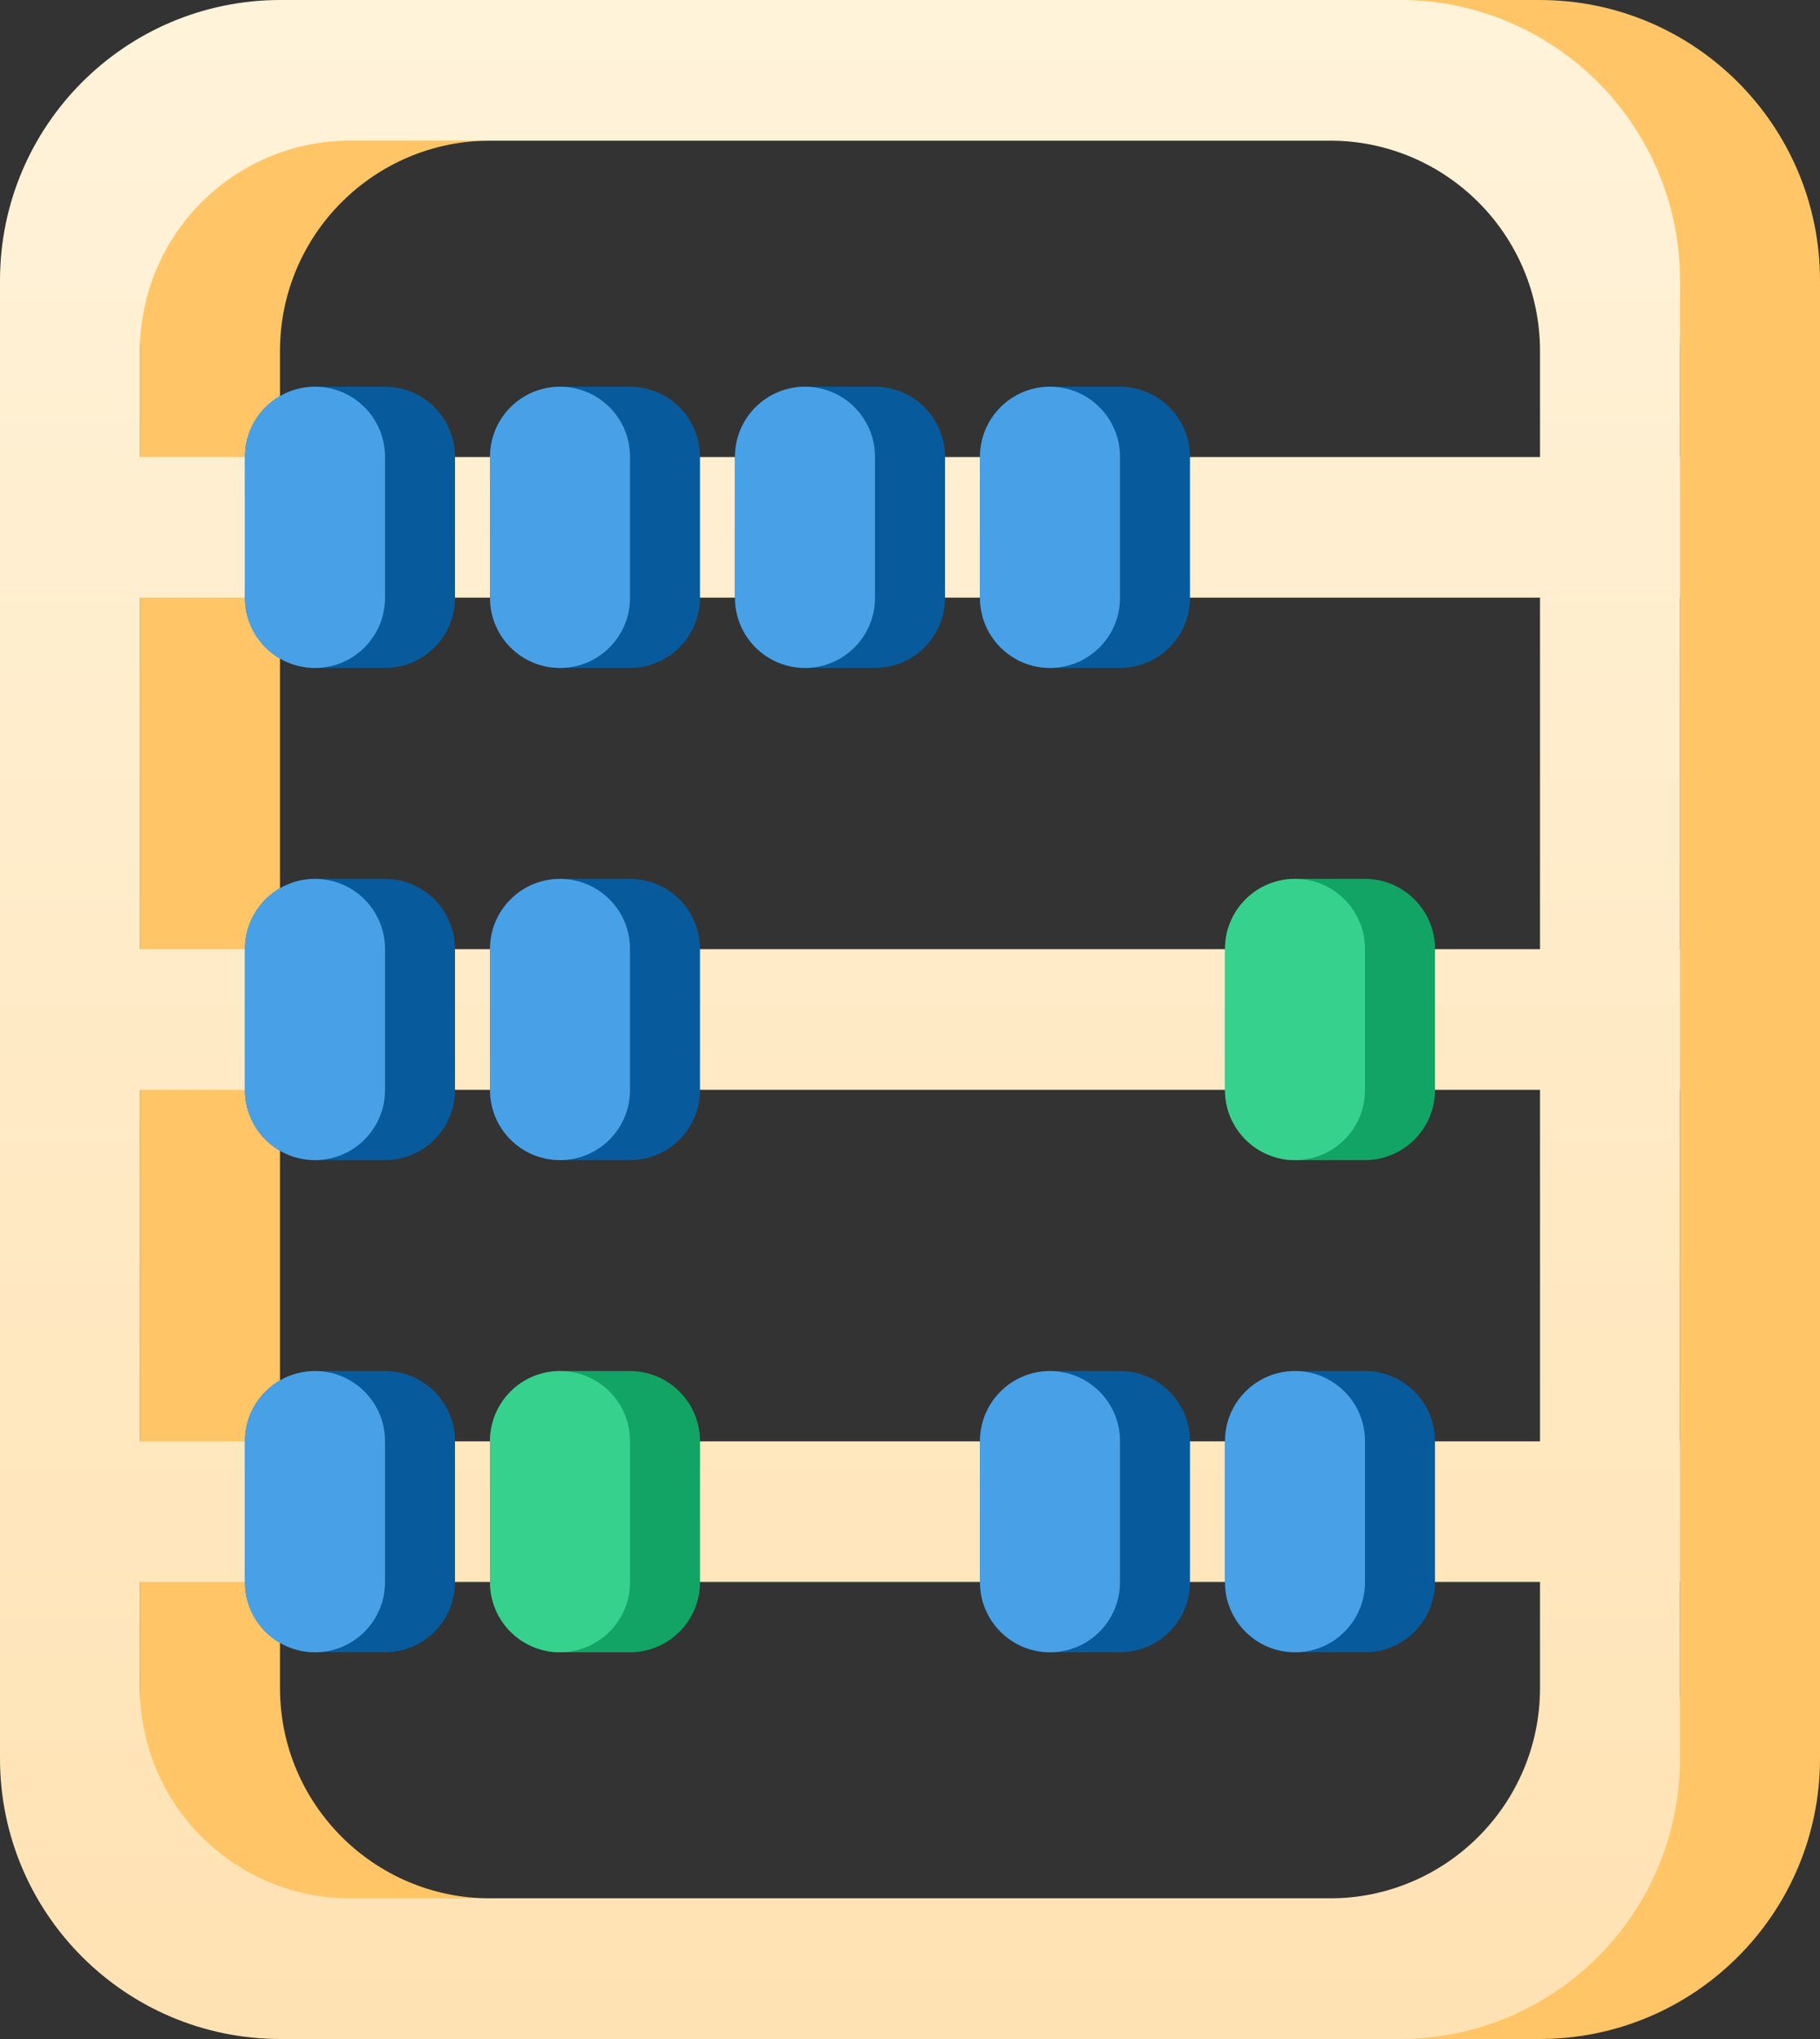 <svg width="50" height="56" viewBox="0 0 50 56" fill="none" xmlns="http://www.w3.org/2000/svg">
<rect x="0" y="0" width="50" height="56" fill="#333333" stroke="none"/>
<path fill-rule="evenodd" clip-rule="evenodd" d="M11.55 0C7.295 0 3.846 3.449 3.846 7.704V48.296C3.846 52.551 7.295 56 11.55 56H42.296C46.551 56 50 52.551 50 48.296V7.704C50 3.449 46.551 0 42.296 0H11.55ZM13.47 3.862C10.279 3.862 7.692 6.449 7.692 9.64V46.36C7.692 49.551 10.279 52.138 13.47 52.138H40.376C43.567 52.138 46.154 49.551 46.154 46.36V9.64C46.154 6.449 43.567 3.862 40.376 3.862H13.47Z" fill="#FFC566"/>
<path fill-rule="evenodd" clip-rule="evenodd" d="M7.704 0C3.449 0 0 3.449 0 7.704V48.296C0 52.551 3.449 56 7.704 56H38.45C42.705 56 46.154 52.551 46.154 48.296V7.704C46.154 3.449 42.705 0 38.45 0H7.704ZM9.624 3.862C6.433 3.862 3.846 6.449 3.846 9.64V46.36C3.846 49.551 6.433 52.138 9.624 52.138H36.53C39.721 52.138 42.308 49.551 42.308 46.36V9.64C42.308 6.449 39.721 3.862 36.53 3.862H9.624Z" fill="url(#paint0_linear)"/>
<path fill-rule="evenodd" clip-rule="evenodd" d="M0 16.414H46.154V12.552H0V16.414ZM0 43.448H46.154V39.586H0V43.448ZM46.154 29.931H0V26.069H46.154V29.931Z" fill="url(#paint1_linear)"/>
<path fill-rule="evenodd" clip-rule="evenodd" d="M6.731 12.547C6.731 11.483 7.593 10.621 8.657 10.621H10.574C11.638 10.621 12.5 11.483 12.5 12.547V16.419C12.5 17.483 11.638 18.345 10.574 18.345H8.657C7.593 18.345 6.731 17.483 6.731 16.419V12.547Z" fill="#075B9C"/>
<path fill-rule="evenodd" clip-rule="evenodd" d="M6.731 39.581C6.731 38.517 7.593 37.655 8.657 37.655H10.574C11.638 37.655 12.5 38.517 12.5 39.581V43.453C12.5 44.517 11.638 45.379 10.574 45.379H8.657C7.593 45.379 6.731 44.517 6.731 43.453V39.581Z" fill="#075B9C"/>
<path fill-rule="evenodd" clip-rule="evenodd" d="M6.731 26.064C6.731 25 7.593 24.138 8.657 24.138H10.574C11.638 24.138 12.5 25 12.5 26.064V29.936C12.5 31 11.638 31.862 10.574 31.862H8.657C7.593 31.862 6.731 31 6.731 29.936V26.064Z" fill="#075B9C"/>
<path fill-rule="evenodd" clip-rule="evenodd" d="M13.462 26.064C13.462 25 14.324 24.138 15.388 24.138H17.305C18.369 24.138 19.231 25 19.231 26.064V29.936C19.231 31 18.369 31.862 17.305 31.862H15.388C14.324 31.862 13.462 31 13.462 29.936V26.064Z" fill="#075B9C"/>
<path fill-rule="evenodd" clip-rule="evenodd" d="M33.654 26.064C33.654 25 34.516 24.138 35.58 24.138H37.497C38.561 24.138 39.423 25 39.423 26.064V29.936C39.423 31 38.561 31.862 37.497 31.862H35.58C34.516 31.862 33.654 31 33.654 29.936V26.064Z" fill="#12A464"/>
<path fill-rule="evenodd" clip-rule="evenodd" d="M13.462 12.547C13.462 11.483 14.324 10.621 15.388 10.621H17.305C18.369 10.621 19.231 11.483 19.231 12.547V16.419C19.231 17.483 18.369 18.345 17.305 18.345H15.388C14.324 18.345 13.462 17.483 13.462 16.419V12.547Z" fill="#075B9C"/>
<path fill-rule="evenodd" clip-rule="evenodd" d="M13.462 39.581C13.462 38.517 14.324 37.655 15.388 37.655H17.305C18.369 37.655 19.231 38.517 19.231 39.581V43.453C19.231 44.517 18.369 45.379 17.305 45.379H15.388C14.324 45.379 13.462 44.517 13.462 43.453V39.581Z" fill="#12A464"/>
<path fill-rule="evenodd" clip-rule="evenodd" d="M20.192 12.547C20.192 11.483 21.055 10.621 22.118 10.621H24.036C25.099 10.621 25.962 11.483 25.962 12.547V16.419C25.962 17.483 25.099 18.345 24.036 18.345H22.118C21.055 18.345 20.192 17.483 20.192 16.419V12.547Z" fill="#075B9C"/>
<path fill-rule="evenodd" clip-rule="evenodd" d="M26.923 12.547C26.923 11.483 27.785 10.621 28.849 10.621H30.766C31.83 10.621 32.692 11.483 32.692 12.547V16.419C32.692 17.483 31.83 18.345 30.766 18.345H28.849C27.785 18.345 26.923 17.483 26.923 16.419V12.547Z" fill="#075B9C"/>
<path fill-rule="evenodd" clip-rule="evenodd" d="M26.923 39.581C26.923 38.517 27.785 37.655 28.849 37.655H30.766C31.83 37.655 32.692 38.517 32.692 39.581V43.453C32.692 44.517 31.83 45.379 30.766 45.379H28.849C27.785 45.379 26.923 44.517 26.923 43.453V39.581Z" fill="#075B9C"/>
<path fill-rule="evenodd" clip-rule="evenodd" d="M33.654 39.581C33.654 38.517 34.516 37.655 35.58 37.655H37.497C38.561 37.655 39.423 38.517 39.423 39.581V43.453C39.423 44.517 38.561 45.379 37.497 45.379H35.58C34.516 45.379 33.654 44.517 33.654 43.453V39.581Z" fill="#075B9C"/>
<path fill-rule="evenodd" clip-rule="evenodd" d="M6.731 12.544C6.731 11.482 7.592 10.621 8.654 10.621C9.716 10.621 10.577 11.482 10.577 12.544V16.422C10.577 17.484 9.716 18.345 8.654 18.345C7.592 18.345 6.731 17.484 6.731 16.422V12.544Z" fill="#48A1E6"/>
<path fill-rule="evenodd" clip-rule="evenodd" d="M6.731 39.578C6.731 38.516 7.592 37.655 8.654 37.655C9.716 37.655 10.577 38.516 10.577 39.578V43.456C10.577 44.518 9.716 45.379 8.654 45.379C7.592 45.379 6.731 44.518 6.731 43.456V39.578Z" fill="#48A1E6"/>
<path fill-rule="evenodd" clip-rule="evenodd" d="M6.731 26.061C6.731 24.999 7.592 24.138 8.654 24.138C9.716 24.138 10.577 24.999 10.577 26.061V29.939C10.577 31.001 9.716 31.862 8.654 31.862C7.592 31.862 6.731 31.001 6.731 29.939V26.061Z" fill="#48A1E6"/>
<path fill-rule="evenodd" clip-rule="evenodd" d="M13.462 26.061C13.462 24.999 14.323 24.138 15.385 24.138C16.447 24.138 17.308 24.999 17.308 26.061V29.939C17.308 31.001 16.447 31.862 15.385 31.862C14.323 31.862 13.462 31.001 13.462 29.939V26.061Z" fill="#48A1E6"/>
<path fill-rule="evenodd" clip-rule="evenodd" d="M33.654 26.061C33.654 24.999 34.515 24.138 35.577 24.138C36.639 24.138 37.5 24.999 37.5 26.061V29.939C37.5 31.001 36.639 31.862 35.577 31.862C34.515 31.862 33.654 31.001 33.654 29.939V26.061Z" fill="#37D18E"/>
<path fill-rule="evenodd" clip-rule="evenodd" d="M13.462 12.544C13.462 11.482 14.323 10.621 15.385 10.621C16.447 10.621 17.308 11.482 17.308 12.544V16.422C17.308 17.484 16.447 18.345 15.385 18.345C14.323 18.345 13.462 17.484 13.462 16.422V12.544Z" fill="#48A1E6"/>
<path fill-rule="evenodd" clip-rule="evenodd" d="M13.462 39.578C13.462 38.516 14.323 37.655 15.385 37.655C16.447 37.655 17.308 38.516 17.308 39.578V43.456C17.308 44.518 16.447 45.379 15.385 45.379C14.323 45.379 13.462 44.518 13.462 43.456V39.578Z" fill="#37D18E"/>
<path fill-rule="evenodd" clip-rule="evenodd" d="M20.192 12.544C20.192 11.482 21.053 10.621 22.116 10.621C23.177 10.621 24.038 11.482 24.038 12.544V16.422C24.038 17.484 23.177 18.345 22.116 18.345C21.053 18.345 20.192 17.484 20.192 16.422V12.544Z" fill="#48A1E6"/>
<path fill-rule="evenodd" clip-rule="evenodd" d="M26.923 12.544C26.923 11.482 27.784 10.621 28.846 10.621C29.908 10.621 30.769 11.482 30.769 12.544V16.422C30.769 17.484 29.908 18.345 28.846 18.345C27.784 18.345 26.923 17.484 26.923 16.422V12.544Z" fill="#48A1E6"/>
<path fill-rule="evenodd" clip-rule="evenodd" d="M26.923 39.578C26.923 38.516 27.784 37.655 28.846 37.655C29.908 37.655 30.769 38.516 30.769 39.578V43.456C30.769 44.518 29.908 45.379 28.846 45.379C27.784 45.379 26.923 44.518 26.923 43.456V39.578Z" fill="#48A1E6"/>
<path fill-rule="evenodd" clip-rule="evenodd" d="M33.654 39.578C33.654 38.516 34.515 37.655 35.577 37.655C36.639 37.655 37.5 38.516 37.5 39.578V43.456C37.5 44.518 36.639 45.379 35.577 45.379C34.515 45.379 33.654 44.518 33.654 43.456V39.578Z" fill="#48A1E6"/>
<defs>
<linearGradient id="paint0_linear" x1="0" y1="0" x2="0" y2="56" gradientUnits="userSpaceOnUse">
<stop stop-color="#FFF3DA"/>
<stop offset="1" stop-color="#FFE2B3"/>
</linearGradient>
<linearGradient id="paint1_linear" x1="-18.224" y1="-0.068" x2="-18.224" y2="55.228" gradientUnits="userSpaceOnUse">
<stop stop-color="#FFF3DA"/>
<stop offset="1" stop-color="#FFE2B3"/>
</linearGradient>
</defs>
</svg>
